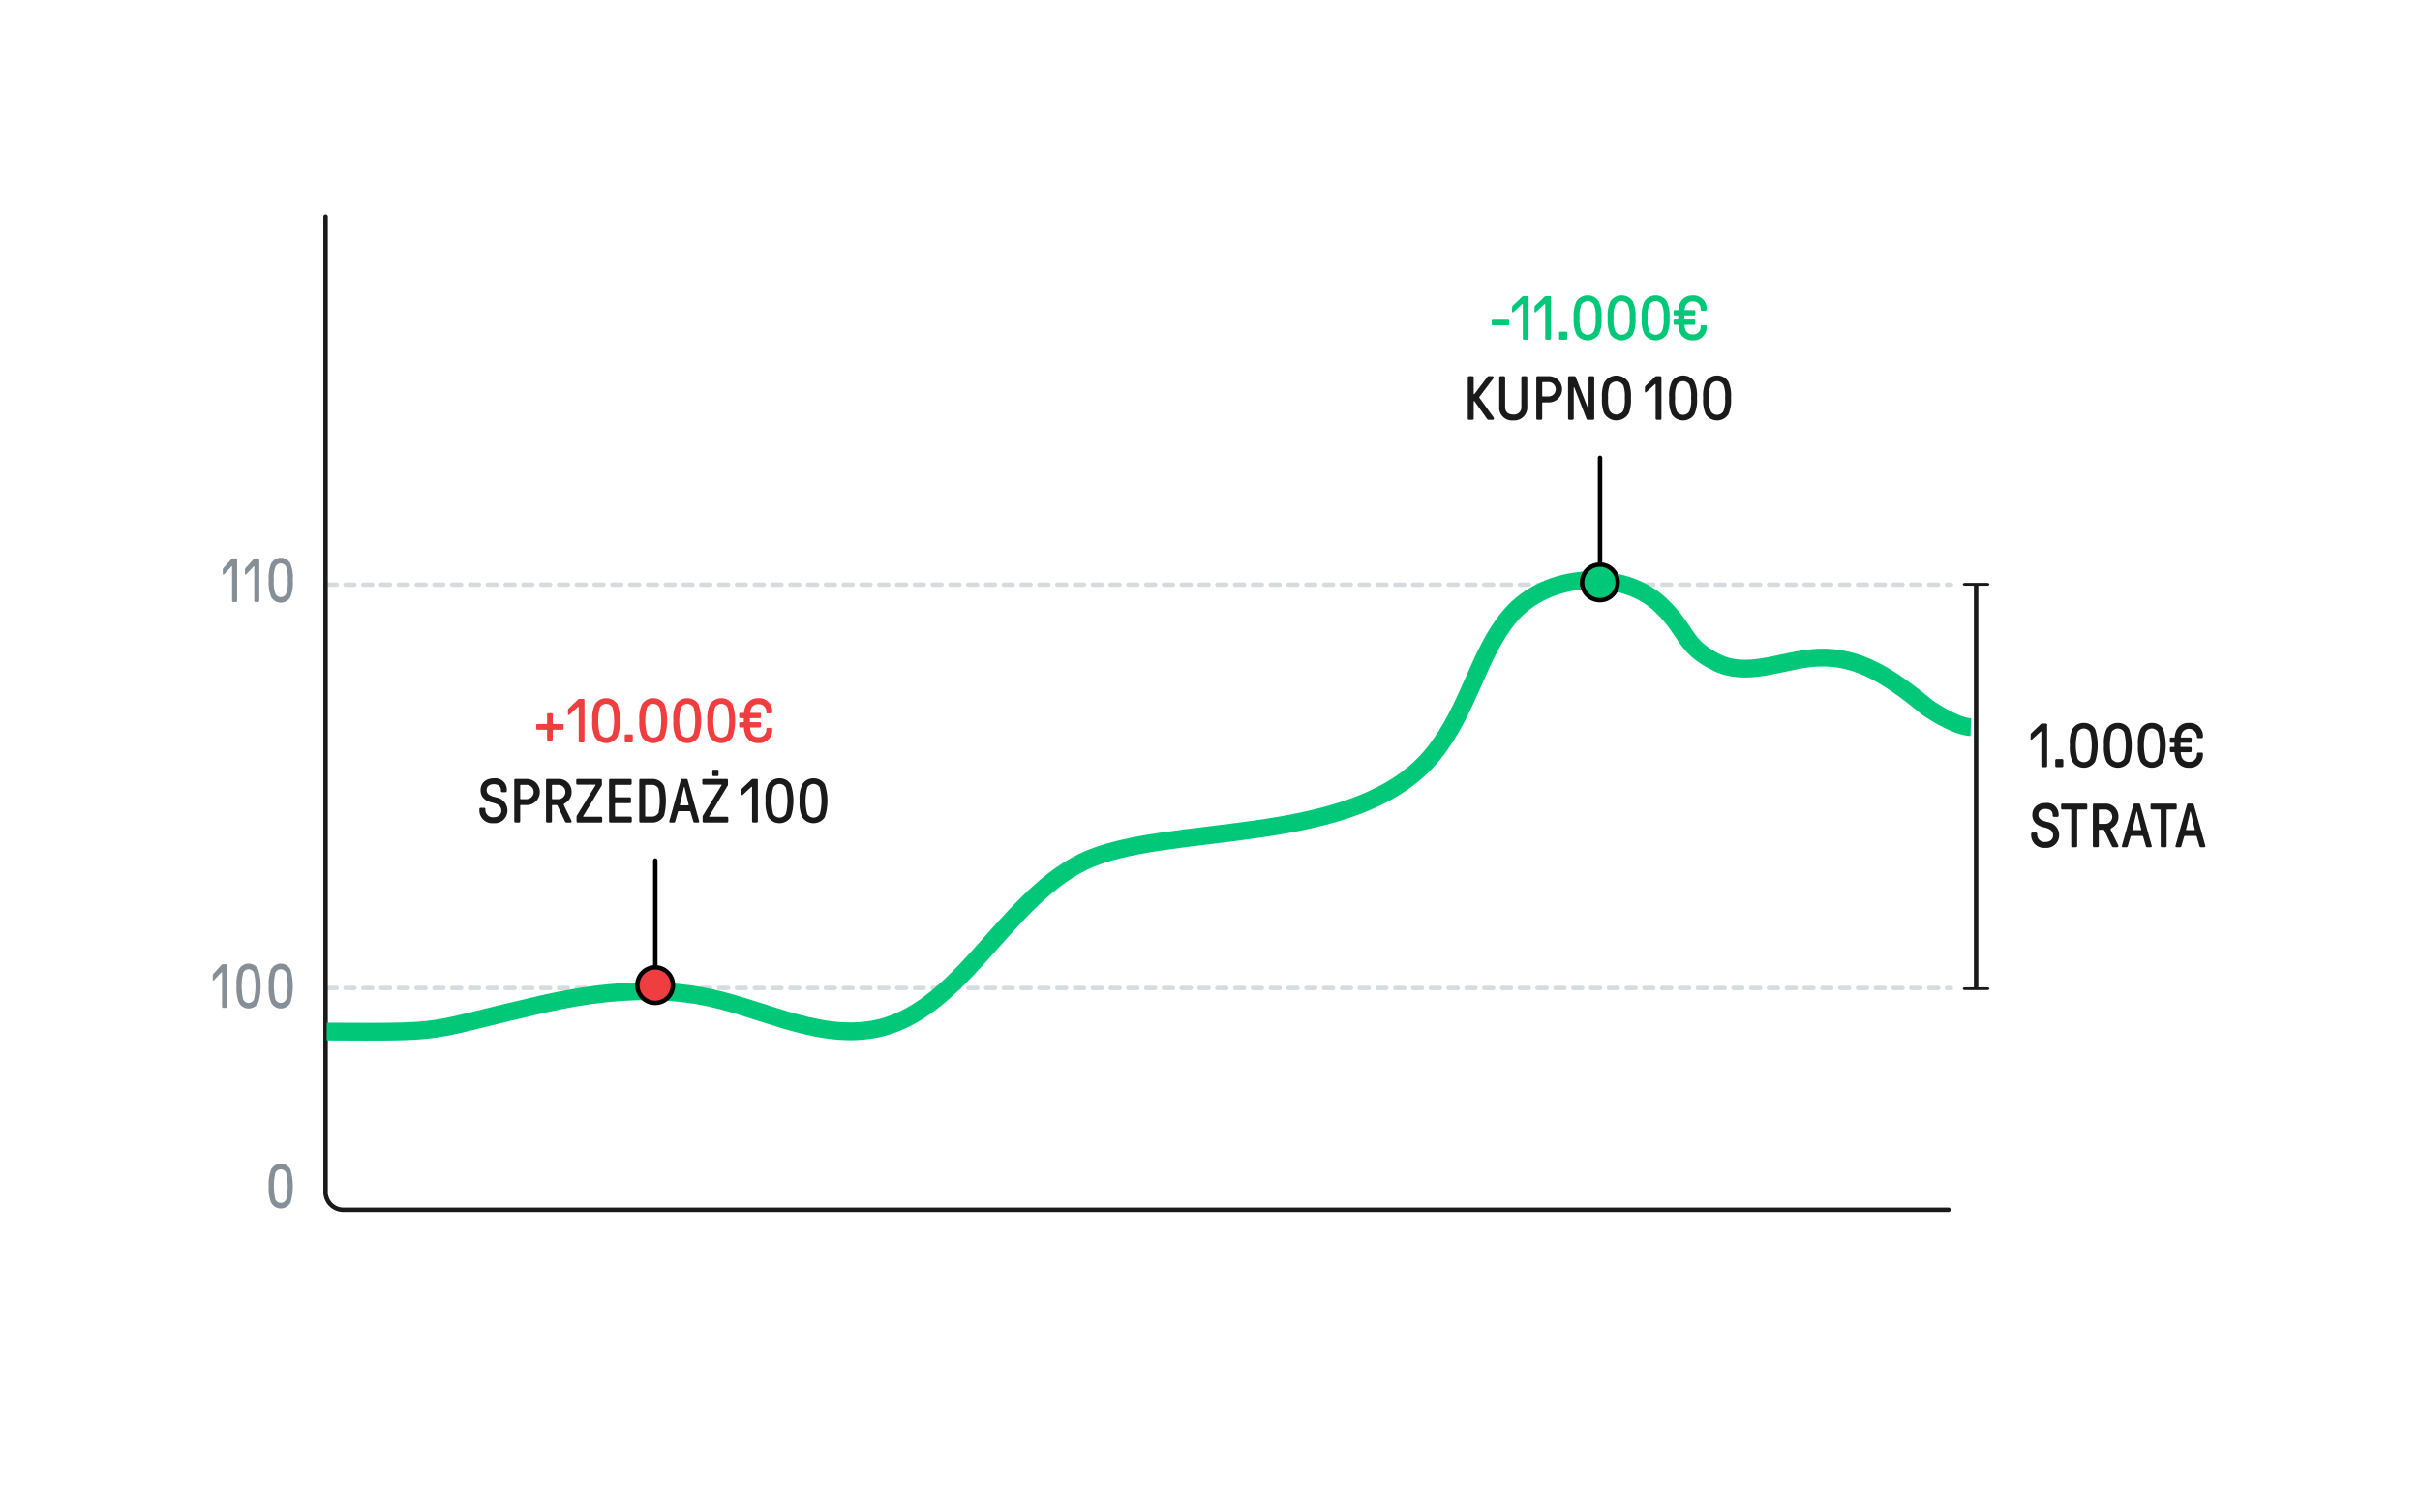<svg id="Content" xmlns="http://www.w3.org/2000/svg" viewBox="0 0 544 340"><defs><style>.cls-1,.cls-2,.cls-5,.cls-7{fill:none;}.cls-1{stroke:#d6dbe0;stroke-dasharray:2 2;}.cls-1,.cls-10,.cls-2,.cls-7,.cls-8{stroke-linecap:round;}.cls-1,.cls-10,.cls-2,.cls-5,.cls-7,.cls-8{stroke-linejoin:round;}.cls-2{stroke:#1a1a1a;}.cls-3{fill:#868e96;}.cls-4{fill:#1a1a1a;}.cls-5{stroke:#00c878;stroke-width:4px;}.cls-6,.cls-8{fill:#00c878;}.cls-10,.cls-7,.cls-8{stroke:#000;}.cls-10,.cls-9{fill:#f03d3f;}</style></defs><line class="cls-1" x1="73.663" y1="131.426" x2="438.547" y2="131.426"/><line class="cls-1" x1="73.663" y1="222.088" x2="438.547" y2="222.088"/><path class="cls-2" d="M73.184,48.7v219.28a4.012,4.012,0,0,0,4,4H438.02"/><path class="cls-3" d="M60.93,270.336a8.661,8.661,0,0,1-.522-3.7,8.477,8.477,0,0,1,.522-3.7,2.48,2.48,0,0,1,2.186-1.345,2.441,2.441,0,0,1,2.186,1.345,13.332,13.332,0,0,1,0,7.4,2.449,2.449,0,0,1-4.372,0Zm3.413-.727a13.61,13.61,0,0,0,0-5.94,1.332,1.332,0,0,0-2.453,0,13.61,13.61,0,0,0,0,5.94,1.332,1.332,0,0,0,2.453,0Z"/><path class="cls-3" d="M50.155,226.564a.264.264,0,0,1-.243-.28v-7.691c0-.084-.073-.1-.109-.055l-1.713,1.806a.151.151,0,0,1-.267-.111v-.855a.694.694,0,0,1,.134-.462l1.846-2.032a.357.357,0,0,1,.243-.126H50.8a.264.264,0,0,1,.243.281v9.245a.264.264,0,0,1-.243.28Z"/><path class="cls-3" d="M53.69,225.359a8.661,8.661,0,0,1-.522-3.7,8.483,8.483,0,0,1,.522-3.7,2.481,2.481,0,0,1,2.186-1.344,2.439,2.439,0,0,1,2.186,1.344,13.335,13.335,0,0,1,0,7.4,2.449,2.449,0,0,1-4.372,0Zm3.413-.728a13.606,13.606,0,0,0,0-5.939,1.332,1.332,0,0,0-2.454,0,13.647,13.647,0,0,0,0,5.939,1.332,1.332,0,0,0,2.454,0Z"/><path class="cls-3" d="M60.93,225.359a8.677,8.677,0,0,1-.522-3.7,8.483,8.483,0,0,1,.522-3.7,2.483,2.483,0,0,1,2.187-1.344,2.442,2.442,0,0,1,2.186,1.344,13.36,13.36,0,0,1,0,7.4,2.45,2.45,0,0,1-4.373,0Zm3.413-.728a13.606,13.606,0,0,0,0-5.939,1.332,1.332,0,0,0-2.453,0,13.606,13.606,0,0,0,0,5.939,1.332,1.332,0,0,0,2.453,0Z"/><path class="cls-3" d="M52.414,135.339a.265.265,0,0,1-.243-.28v-7.691c0-.084-.072-.1-.109-.056l-1.712,1.807a.152.152,0,0,1-.268-.111v-.855a.7.7,0,0,1,.134-.463l1.846-2.031a.359.359,0,0,1,.243-.126h.753a.265.265,0,0,1,.243.28v9.246a.265.265,0,0,1-.243.28Z"/><path class="cls-3" d="M57.4,135.339a.264.264,0,0,1-.243-.28v-7.691c0-.084-.073-.1-.11-.056l-1.712,1.807a.152.152,0,0,1-.268-.111v-.855a.7.7,0,0,1,.134-.463l1.846-2.031a.361.361,0,0,1,.244-.126h.753a.264.264,0,0,1,.242.28v9.246a.264.264,0,0,1-.242.28Z"/><path class="cls-3" d="M60.93,134.134a8.661,8.661,0,0,1-.522-3.7,8.48,8.48,0,0,1,.522-3.7,2.479,2.479,0,0,1,2.186-1.344,2.442,2.442,0,0,1,2.186,1.344,8.663,8.663,0,0,1,.523,3.7,8.658,8.658,0,0,1-.523,3.7,2.449,2.449,0,0,1-4.372,0Zm3.413-.728a7.4,7.4,0,0,0,.328-2.969,7.4,7.4,0,0,0-.328-2.97,1.332,1.332,0,0,0-2.453,0,7.38,7.38,0,0,0-.328,2.97,7.377,7.377,0,0,0,.328,2.969,1.332,1.332,0,0,0,2.453,0Z"/><g id="LEERVERKAUF"><g id="Range"><path class="cls-4" d="M459.161,172.451a.281.281,0,0,1-.28-.281v-7.69a.073.073,0,0,0-.126-.056l-1.976,1.807a.176.176,0,0,1-.307-.112v-.854a.626.626,0,0,1,.154-.462l2.129-2.032a.43.43,0,0,1,.28-.125h.868a.28.28,0,0,1,.281.28v9.244a.281.281,0,0,1-.281.281Z"/><path class="cls-4" d="M462.286,172.451a.281.281,0,0,1-.28-.281v-1.26a.281.281,0,0,1,.28-.28h1.261a.281.281,0,0,1,.28.28v1.26a.282.282,0,0,1-.28.281Z"/><path class="cls-4" d="M465.9,171.246a7.637,7.637,0,0,1-.6-3.7,7.47,7.47,0,0,1,.6-3.7,2.939,2.939,0,0,1,2.522-1.345,2.89,2.89,0,0,1,2.521,1.345,11.659,11.659,0,0,1,0,7.4,3.036,3.036,0,0,1-5.043,0Zm3.937-.728a11.853,11.853,0,0,0,0-5.939,1.638,1.638,0,0,0-2.83,0,11.853,11.853,0,0,0,0,5.939,1.639,1.639,0,0,0,2.83,0Z"/><path class="cls-4" d="M473.553,171.246a7.623,7.623,0,0,1-.6-3.7,7.468,7.468,0,0,1,.6-3.7,2.936,2.936,0,0,1,2.521-1.345,2.892,2.892,0,0,1,2.522,1.345,11.659,11.659,0,0,1,0,7.4,3.036,3.036,0,0,1-5.043,0Zm3.936-.728a11.853,11.853,0,0,0,0-5.939,1.638,1.638,0,0,0-2.83,0,11.853,11.853,0,0,0,0,5.939,1.639,1.639,0,0,0,2.83,0Z"/><path class="cls-4" d="M481.2,171.246a7.637,7.637,0,0,1-.6-3.7,7.47,7.47,0,0,1,.6-3.7,2.939,2.939,0,0,1,2.522-1.345,2.89,2.89,0,0,1,2.521,1.345,11.641,11.641,0,0,1,0,7.4,3.036,3.036,0,0,1-5.043,0Zm3.937-.728a11.853,11.853,0,0,0,0-5.939,1.638,1.638,0,0,0-2.83,0,11.853,11.853,0,0,0,0,5.939,1.639,1.639,0,0,0,2.83,0Z"/><path class="cls-4" d="M494.92,169.173a.276.276,0,0,1,.28.252,2.932,2.932,0,0,1-3.152,3.166,2.981,2.981,0,0,1-2.816-1.653,5.238,5.238,0,0,1-.406-1.849h-.784a.281.281,0,0,1-.28-.28v-.631a.281.281,0,0,1,.28-.28h.757v-.924h-.757a.281.281,0,0,1-.28-.281v-.63a.281.281,0,0,1,.28-.28h.812a4.5,4.5,0,0,1,.378-1.625,2.981,2.981,0,0,1,2.816-1.653,2.932,2.932,0,0,1,3.152,3.166.276.276,0,0,1-.28.252h-.784a.281.281,0,0,1-.281-.28,1.8,1.8,0,0,0-3.389-.854,3.267,3.267,0,0,0-.225.994h2.144a.281.281,0,0,1,.279.28v.63a.281.281,0,0,1-.279.281h-2.214v.924h2.214a.281.281,0,0,1,.279.28v.631a.281.281,0,0,1-.279.28h-2.172a3.608,3.608,0,0,0,.253,1.219,1.681,1.681,0,0,0,1.582.952,1.664,1.664,0,0,0,1.807-1.807.281.281,0,0,1,.281-.28Z"/><path class="cls-4" d="M456.59,187.649v-.224a.281.281,0,0,1,.28-.28h.784a.281.281,0,0,1,.281.28v.224a1.661,1.661,0,0,0,1.848,1.611c1.023,0,1.738-.588,1.738-1.443,0-.966-.588-1.5-2.032-1.835-1.652-.378-2.633-1.289-2.633-2.815,0-1.667,1.275-2.662,3-2.662a2.579,2.579,0,0,1,2.9,2.662v.182a.281.281,0,0,1-.28.28H461.7a.281.281,0,0,1-.279-.28v-.182c0-.841-.6-1.331-1.6-1.331s-1.6.5-1.6,1.3c0,.868.574,1.317,2.213,1.681a2.952,2.952,0,0,1,2.452,2.941,2.845,2.845,0,0,1-3.124,2.83A2.885,2.885,0,0,1,456.59,187.649Z"/><path class="cls-4" d="M465.88,190.451a.281.281,0,0,1-.28-.281v-8.054a.132.132,0,0,0-.14-.14H463.6a.281.281,0,0,1-.281-.28v-.77a.28.28,0,0,1,.281-.28h5.323a.281.281,0,0,1,.28.28v.77a.281.281,0,0,1-.28.28h-1.85a.131.131,0,0,0-.139.14v8.054a.281.281,0,0,1-.281.281Z"/><path class="cls-4" d="M470.743,190.451a.281.281,0,0,1-.28-.281v-9.244a.28.28,0,0,1,.28-.28h2.522a2.855,2.855,0,0,1,2.941,2.941,2.768,2.768,0,0,1-1.457,2.507c-.182.113-.294.211-.294.337a.511.511,0,0,0,.069.237l1.625,3.307a.462.462,0,0,1,.057.224.251.251,0,0,1-.28.252h-.855a.362.362,0,0,1-.336-.224l-1.681-3.53a.274.274,0,0,0-.266-.169h-.854a.133.133,0,0,0-.141.14v3.5a.281.281,0,0,1-.279.281Zm2.522-5.253a1.612,1.612,0,0,0,0-3.222h-1.331a.133.133,0,0,0-.141.14v2.942a.133.133,0,0,0,.141.14Z"/><path class="cls-4" d="M477.217,190.451a.222.222,0,0,1-.238-.2.766.766,0,0,1,.042-.237l2.563-9.162a.27.27,0,0,1,.267-.209h.98a.269.269,0,0,1,.266.209l2.563,9.162a.766.766,0,0,1,.042.237.222.222,0,0,1-.238.2h-.813a.281.281,0,0,1-.265-.21l-.616-2.143a.26.26,0,0,0-.267-.2h-2.325a.269.269,0,0,0-.266.2l-.617,2.143a.282.282,0,0,1-.266.21Zm3.992-3.852c.084,0,.14-.042.112-.155l-.911-3.907c-.014-.057-.027-.085-.056-.085h-.028c-.027,0-.042.028-.055.085l-.911,3.907c-.028.113.028.155.112.155Z"/><path class="cls-4" d="M485.988,190.451a.281.281,0,0,1-.28-.281v-8.054a.132.132,0,0,0-.14-.14h-1.863a.281.281,0,0,1-.28-.28v-.77a.28.28,0,0,1,.28-.28h5.323a.281.281,0,0,1,.281.28v.77a.282.282,0,0,1-.281.28h-1.849a.132.132,0,0,0-.14.14v8.054a.281.281,0,0,1-.28.281Z"/><path class="cls-4" d="M489.268,190.451a.223.223,0,0,1-.239-.2.8.8,0,0,1,.042-.237l2.564-9.162a.269.269,0,0,1,.266-.209h.981a.267.267,0,0,1,.265.209l2.564,9.162a.766.766,0,0,1,.042.237.222.222,0,0,1-.238.2H494.7a.281.281,0,0,1-.265-.21l-.617-2.143a.258.258,0,0,0-.266-.2h-2.325a.269.269,0,0,0-.266.2l-.617,2.143a.282.282,0,0,1-.266.21Zm3.992-3.852c.084,0,.139-.042.112-.155l-.911-3.907c-.014-.057-.027-.085-.056-.085h-.028c-.027,0-.042.028-.056.085l-.91,3.907c-.028.113.027.155.111.155Z"/><path id="Gap" class="cls-4" d="M446.716,221.934h-2V131.662h2c.276,0,.5-.142.5-.316s-.224-.316-.5-.316h-5c-.277,0-.5.141-.5.316s.223.316.5.316h2v90.272h-2c-.277,0-.5.141-.5.315s.223.316.5.316h5c.276,0,.5-.141.5-.316S446.992,221.934,446.716,221.934Z"/></g></g><path id="Green_Line" data-name="Green Line" class="cls-5" d="M73.435,231.88c28.126.129,20.984.208,47.781-5.986,11.771-2.72,23.749-4.118,35.64-2.141,13.388,2.225,26.045,9.988,39.416,7.641,19.386-3.4,29.129-28.717,47.04-37.588,18.491-9.158,61.588-2.79,78.9-24.365,8.11-10.1,9.981-22.331,17.146-30.877,8.488-10.122,25.428-10.562,33.817-2.673,6.513,6.125,5,9.239,12.813,13.079,6.453,3.17,13.82-.183,20.845-.988,9.674-1.108,17,3.286,26.322,10.992,0,0,6.1,4.34,9.871,4.482"/><g id="Annotation"><g id="Label"><path class="cls-6" d="M335.591,73.132a.281.281,0,0,1-.28-.28v-.7a.281.281,0,0,1,.28-.28h3.4a.281.281,0,0,1,.28.28v.7a.281.281,0,0,1-.28.28Z"/><path class="cls-6" d="M342.592,76.367a.281.281,0,0,1-.28-.28V68.4a.072.072,0,0,0-.126-.055l-1.976,1.806a.177.177,0,0,1-.308-.111v-.854a.631.631,0,0,1,.155-.463l2.129-2.031a.429.429,0,0,1,.28-.126h.868a.281.281,0,0,1,.28.28v9.245a.281.281,0,0,1-.28.28Z"/><path class="cls-6" d="M347.632,76.367a.281.281,0,0,1-.28-.28V68.4a.072.072,0,0,0-.126-.055l-1.976,1.806a.177.177,0,0,1-.308-.111v-.854a.631.631,0,0,1,.155-.463l2.129-2.031a.429.429,0,0,1,.28-.126h.868a.281.281,0,0,1,.28.28v9.245a.281.281,0,0,1-.28.28Z"/><path class="cls-6" d="M350.752,76.367a.281.281,0,0,1-.28-.28V74.826a.281.281,0,0,1,.28-.28h1.261a.281.281,0,0,1,.28.28v1.261a.281.281,0,0,1-.28.28Z"/><path class="cls-6" d="M354.364,75.162a7.633,7.633,0,0,1-.6-3.7,7.47,7.47,0,0,1,.6-3.7,2.937,2.937,0,0,1,2.522-1.345,2.888,2.888,0,0,1,2.521,1.345,7.632,7.632,0,0,1,.6,3.7,7.63,7.63,0,0,1-.6,3.7,3.036,3.036,0,0,1-5.043,0Zm3.937-.727a6.494,6.494,0,0,0,.378-2.97,6.491,6.491,0,0,0-.378-2.97,1.639,1.639,0,0,0-2.83,0,6.491,6.491,0,0,0-.378,2.97,6.494,6.494,0,0,0,.378,2.97,1.639,1.639,0,0,0,2.83,0Z"/><path class="cls-6" d="M362.008,75.162a7.63,7.63,0,0,1-.6-3.7,7.468,7.468,0,0,1,.6-3.7,2.934,2.934,0,0,1,2.521-1.345,2.889,2.889,0,0,1,2.522,1.345,7.637,7.637,0,0,1,.6,3.7,7.635,7.635,0,0,1-.6,3.7,3.036,3.036,0,0,1-5.043,0Zm3.936-.727a6.494,6.494,0,0,0,.378-2.97,6.491,6.491,0,0,0-.378-2.97,1.639,1.639,0,0,0-2.83,0,6.491,6.491,0,0,0-.378,2.97,6.494,6.494,0,0,0,.378,2.97,1.639,1.639,0,0,0,2.83,0Z"/><path class="cls-6" d="M369.651,75.162a7.633,7.633,0,0,1-.6-3.7,7.47,7.47,0,0,1,.6-3.7,2.937,2.937,0,0,1,2.522-1.345,2.888,2.888,0,0,1,2.521,1.345,7.62,7.62,0,0,1,.6,3.7,7.618,7.618,0,0,1-.6,3.7,3.036,3.036,0,0,1-5.043,0Zm3.937-.727a6.494,6.494,0,0,0,.378-2.97,6.491,6.491,0,0,0-.378-2.97,1.639,1.639,0,0,0-2.83,0,6.491,6.491,0,0,0-.378,2.97,6.494,6.494,0,0,0,.378,2.97,1.639,1.639,0,0,0,2.83,0Z"/><path class="cls-6" d="M383.361,73.09a.276.276,0,0,1,.281.252,2.932,2.932,0,0,1-3.153,3.165,2.978,2.978,0,0,1-2.815-1.653,5.207,5.207,0,0,1-.406-1.849h-.785a.281.281,0,0,1-.28-.279V72.1a.281.281,0,0,1,.28-.281h.757v-.923h-.757a.281.281,0,0,1-.28-.281v-.631a.281.281,0,0,1,.28-.28h.813a4.47,4.47,0,0,1,.378-1.624,2.978,2.978,0,0,1,2.815-1.653,2.933,2.933,0,0,1,3.153,3.166.277.277,0,0,1-.281.252h-.784a.281.281,0,0,1-.28-.28,1.664,1.664,0,0,0-1.808-1.807,1.685,1.685,0,0,0-1.583.952,3.3,3.3,0,0,0-.223.994h2.143a.281.281,0,0,1,.279.28v.631a.281.281,0,0,1-.279.281h-2.214v.923h2.214a.281.281,0,0,1,.279.281v.631a.28.28,0,0,1-.279.279h-2.172a3.648,3.648,0,0,0,.252,1.219,1.686,1.686,0,0,0,1.583.953,1.665,1.665,0,0,0,1.808-1.808.281.281,0,0,1,.28-.279Z"/><path class="cls-4" d="M330.229,94.367a.281.281,0,0,1-.281-.28V84.842a.281.281,0,0,1,.281-.28H331a.281.281,0,0,1,.279.28V88.5c0,.07.015.112.071.112s.112-.056.224-.21l2.8-3.7a.335.335,0,0,1,.309-.14h.8a.3.3,0,0,1,.21.5l-3.082,4.077a.292.292,0,0,0-.07.181.265.265,0,0,0,.057.155l3.081,4.258c.253.35.169.63-.126.63h-.924a.4.4,0,0,1-.351-.2l-2.759-3.88c-.084-.112-.126-.14-.168-.14s-.071.042-.071.126v3.81a.281.281,0,0,1-.279.28Z"/><path class="cls-4" d="M337.018,91.313V84.842a.281.281,0,0,1,.28-.28h.77a.281.281,0,0,1,.281.28v6.612c0,1.26.77,1.723,1.82,1.723a1.62,1.62,0,0,0,1.821-1.723V84.842a.281.281,0,0,1,.281-.28h.77a.281.281,0,0,1,.28.28v6.471a2.932,2.932,0,0,1-3.152,3.194A2.881,2.881,0,0,1,337.018,91.313Z"/><path class="cls-4" d="M345.628,94.367a.281.281,0,0,1-.28-.28V84.842a.281.281,0,0,1,.28-.28h2.521a2.942,2.942,0,1,1,0,5.883h-1.331a.132.132,0,0,0-.14.14v3.5a.281.281,0,0,1-.28.28Zm2.521-5.253a1.611,1.611,0,0,0,0-3.221h-1.331a.131.131,0,0,0-.14.139v2.943a.131.131,0,0,0,.14.139Z"/><path class="cls-4" d="M356.914,91.664c.042.111.07.14.112.14s.071-.042.071-.1V84.842a.281.281,0,0,1,.28-.28h.714a.281.281,0,0,1,.28.28v9.245a.281.281,0,0,1-.28.28h-1.162c-.155,0-.225-.055-.294-.238l-2.69-6.92c-.043-.111-.07-.14-.112-.14s-.07.042-.07.1v6.92a.281.281,0,0,1-.281.28h-.713a.281.281,0,0,1-.281-.28V84.842a.281.281,0,0,1,.281-.28h1.162c.154,0,.224.056.294.238Z"/><path class="cls-4" d="M360.565,92.841a8.217,8.217,0,0,1-.448-3.376,8.214,8.214,0,0,1,.448-3.376,3.188,3.188,0,0,1,5.6,0,8.2,8.2,0,0,1,.448,3.376,8.2,8.2,0,0,1-.448,3.376,3.189,3.189,0,0,1-5.6,0Zm4.371-.6a7.487,7.487,0,0,0,.308-2.773,7.49,7.49,0,0,0-.308-2.774,1.781,1.781,0,0,0-3.138,0,7.49,7.49,0,0,0-.308,2.774,7.487,7.487,0,0,0,.308,2.773,1.78,1.78,0,0,0,3.138,0Z"/><path class="cls-4" d="M372.453,94.367a.281.281,0,0,1-.28-.28V86.4a.072.072,0,0,0-.126-.055l-1.976,1.806a.176.176,0,0,1-.307-.111v-.854a.631.631,0,0,1,.154-.463l2.129-2.031a.431.431,0,0,1,.28-.126h.868a.281.281,0,0,1,.281.28v9.245a.281.281,0,0,1-.281.28Z"/><path class="cls-4" d="M375.825,93.162a7.633,7.633,0,0,1-.6-3.7,7.47,7.47,0,0,1,.6-3.7,2.937,2.937,0,0,1,2.522-1.345,2.888,2.888,0,0,1,2.521,1.345,7.632,7.632,0,0,1,.6,3.7,7.63,7.63,0,0,1-.6,3.7,3.036,3.036,0,0,1-5.043,0Zm3.937-.727a6.494,6.494,0,0,0,.378-2.97,6.491,6.491,0,0,0-.378-2.97,1.639,1.639,0,0,0-2.83,0,6.491,6.491,0,0,0-.378,2.97,6.494,6.494,0,0,0,.378,2.97,1.639,1.639,0,0,0,2.83,0Z"/><path class="cls-4" d="M383.47,93.162a7.618,7.618,0,0,1-.6-3.7,7.468,7.468,0,0,1,.6-3.7,2.934,2.934,0,0,1,2.521-1.345,2.889,2.889,0,0,1,2.522,1.345,7.635,7.635,0,0,1,.6,3.7,7.633,7.633,0,0,1-.6,3.7,3.036,3.036,0,0,1-5.043,0Zm3.936-.727a6.494,6.494,0,0,0,.378-2.97,6.491,6.491,0,0,0-.378-2.97,1.639,1.639,0,0,0-2.83,0,6.491,6.491,0,0,0-.378,2.97,6.494,6.494,0,0,0,.378,2.97,1.639,1.639,0,0,0,2.83,0Z"/></g><g id="Connector"><line class="cls-7" x1="359.674" y1="126.914" x2="359.674" y2="102.914"/><circle class="cls-8" cx="359.646" cy="130.914" r="4"/></g></g><g id="Annotation-2" data-name="Annotation"><g id="Label-2" data-name="Label"><path class="cls-9" d="M123.256,166.482a.281.281,0,0,1-.28-.28v-2.018a.132.132,0,0,0-.14-.14h-2.018a.281.281,0,0,1-.28-.28v-.728a.281.281,0,0,1,.28-.281h2.018a.131.131,0,0,0,.14-.139V160.6a.281.281,0,0,1,.28-.28h.728a.282.282,0,0,1,.281.28v2.018a.131.131,0,0,0,.139.139h2.018a.281.281,0,0,1,.279.281v.728a.281.281,0,0,1-.279.28H124.4a.131.131,0,0,0-.139.14V166.2a.281.281,0,0,1-.281.28Z"/><path class="cls-9" d="M130.367,166.9a.281.281,0,0,1-.28-.28v-7.691a.073.073,0,0,0-.126-.056l-1.976,1.807a.176.176,0,0,1-.307-.111v-.855a.632.632,0,0,1,.154-.463l2.129-2.031a.436.436,0,0,1,.28-.126h.868a.281.281,0,0,1,.281.28v9.246a.281.281,0,0,1-.281.28Z"/><path class="cls-9" d="M133.74,165.7a7.633,7.633,0,0,1-.6-3.7,7.472,7.472,0,0,1,.6-3.7,2.936,2.936,0,0,1,2.522-1.344,2.889,2.889,0,0,1,2.521,1.344,11.659,11.659,0,0,1,0,7.4,3.036,3.036,0,0,1-5.043,0Zm3.937-.728a11.853,11.853,0,0,0,0-5.939,1.638,1.638,0,0,0-2.83,0,11.853,11.853,0,0,0,0,5.939,1.638,1.638,0,0,0,2.83,0Z"/><path class="cls-9" d="M140.712,166.9a.281.281,0,0,1-.28-.28v-1.261a.281.281,0,0,1,.28-.28h1.261a.281.281,0,0,1,.28.28v1.261a.281.281,0,0,1-.28.28Z"/><path class="cls-9" d="M144.324,165.7a7.633,7.633,0,0,1-.6-3.7,7.472,7.472,0,0,1,.6-3.7,2.936,2.936,0,0,1,2.522-1.344,2.889,2.889,0,0,1,2.521,1.344,11.659,11.659,0,0,1,0,7.4,3.036,3.036,0,0,1-5.043,0Zm3.937-.728a11.853,11.853,0,0,0,0-5.939,1.638,1.638,0,0,0-2.83,0,11.853,11.853,0,0,0,0,5.939,1.638,1.638,0,0,0,2.83,0Z"/><path class="cls-9" d="M151.968,165.7a7.63,7.63,0,0,1-.6-3.7,7.47,7.47,0,0,1,.6-3.7,2.933,2.933,0,0,1,2.521-1.344,2.891,2.891,0,0,1,2.522,1.344,11.659,11.659,0,0,1,0,7.4,3.036,3.036,0,0,1-5.043,0Zm3.936-.728a11.853,11.853,0,0,0,0-5.939,1.638,1.638,0,0,0-2.83,0,11.853,11.853,0,0,0,0,5.939,1.638,1.638,0,0,0,2.83,0Z"/><path class="cls-9" d="M159.611,165.7a7.633,7.633,0,0,1-.6-3.7,7.472,7.472,0,0,1,.6-3.7,2.936,2.936,0,0,1,2.522-1.344,2.889,2.889,0,0,1,2.521,1.344,11.659,11.659,0,0,1,0,7.4,3.036,3.036,0,0,1-5.043,0Zm3.937-.728a11.853,11.853,0,0,0,0-5.939,1.638,1.638,0,0,0-2.83,0,11.853,11.853,0,0,0,0,5.939,1.638,1.638,0,0,0,2.83,0Z"/><path class="cls-9" d="M173.321,163.625a.276.276,0,0,1,.281.251,2.933,2.933,0,0,1-3.153,3.166,2.978,2.978,0,0,1-2.815-1.653,5.207,5.207,0,0,1-.406-1.849h-.785a.281.281,0,0,1-.28-.28v-.631a.281.281,0,0,1,.28-.28h.757v-.924h-.757a.281.281,0,0,1-.28-.28v-.631a.281.281,0,0,1,.28-.28h.813a4.465,4.465,0,0,1,.378-1.624,2.976,2.976,0,0,1,2.815-1.653,2.933,2.933,0,0,1,3.153,3.166.278.278,0,0,1-.281.252h-.784a.281.281,0,0,1-.28-.281,1.664,1.664,0,0,0-1.808-1.806,1.682,1.682,0,0,0-1.582.952,3.27,3.27,0,0,0-.224.994h2.143a.281.281,0,0,1,.279.28v.631a.281.281,0,0,1-.279.28h-2.214v.924h2.214a.281.281,0,0,1,.279.28v.631a.281.281,0,0,1-.279.28h-2.172a3.614,3.614,0,0,0,.253,1.218,1.681,1.681,0,0,0,1.582.953,1.664,1.664,0,0,0,1.808-1.807.28.28,0,0,1,.28-.279Z"/><path class="cls-4" d="M107.764,182.1v-.224a.281.281,0,0,1,.28-.28h.784a.281.281,0,0,1,.28.28v.224a1.662,1.662,0,0,0,1.849,1.611c1.023,0,1.737-.588,1.737-1.443,0-.966-.588-1.5-2.031-1.835-1.652-.378-2.633-1.288-2.633-2.815,0-1.667,1.275-2.661,3-2.661a2.578,2.578,0,0,1,2.9,2.661v.182a.282.282,0,0,1-.281.281h-.769a.282.282,0,0,1-.28-.281v-.182c0-.84-.6-1.33-1.6-1.33s-1.6.5-1.6,1.3c0,.868.575,1.317,2.214,1.681a2.95,2.95,0,0,1,2.451,2.941,2.845,2.845,0,0,1-3.124,2.83A2.884,2.884,0,0,1,107.764,182.1Z"/><path class="cls-4" d="M115.885,184.9a.281.281,0,0,1-.281-.28v-9.246a.281.281,0,0,1,.281-.28h2.521a2.942,2.942,0,1,1,0,5.884h-1.331a.132.132,0,0,0-.14.14v3.5a.281.281,0,0,1-.28.28Zm2.521-5.253a1.612,1.612,0,0,0,0-3.222h-1.331a.132.132,0,0,0-.14.14v2.942a.132.132,0,0,0,.14.14Z"/><path class="cls-4" d="M123.024,184.9a.281.281,0,0,1-.28-.28v-9.246a.281.281,0,0,1,.28-.28h2.522a2.856,2.856,0,0,1,2.941,2.943,2.766,2.766,0,0,1-1.457,2.506c-.182.113-.294.21-.294.336a.52.52,0,0,0,.07.239l1.625,3.305a.482.482,0,0,1,.056.225.251.251,0,0,1-.28.252h-.854a.36.36,0,0,1-.336-.224l-1.682-3.53a.273.273,0,0,0-.266-.168h-.854a.133.133,0,0,0-.141.14v3.5a.281.281,0,0,1-.279.28Zm2.522-5.253a1.612,1.612,0,0,0,0-3.222h-1.331a.133.133,0,0,0-.141.14v2.942a.133.133,0,0,0,.141.14Z"/><path class="cls-4" d="M129.884,184.9a.28.28,0,0,1-.28-.28v-1.051a.422.422,0,0,1,.069-.224l4.188-6.822c.042-.069.015-.14-.084-.14h-3.964a.281.281,0,0,1-.28-.28v-.729a.281.281,0,0,1,.28-.28h5.211a.281.281,0,0,1,.281.28v1.009a.427.427,0,0,1-.071.225l-4.131,6.849c-.042.07-.015.14.084.14h3.907a.281.281,0,0,1,.28.28v.743a.281.281,0,0,1-.28.28Z"/><path class="cls-4" d="M137.192,184.9a.281.281,0,0,1-.28-.28v-9.246a.281.281,0,0,1,.28-.28h4.525a.281.281,0,0,1,.28.28v.771a.281.281,0,0,1-.28.28h-3.334a.133.133,0,0,0-.141.14v2.521a.134.134,0,0,0,.141.141h3.179a.281.281,0,0,1,.281.28v.771a.281.281,0,0,1-.281.279h-3.179a.134.134,0,0,0-.141.141v2.731a.133.133,0,0,0,.141.14h3.361a.281.281,0,0,1,.28.28v.771a.281.281,0,0,1-.28.28Z"/><path class="cls-4" d="M143.982,184.9a.281.281,0,0,1-.28-.28v-9.246a.281.281,0,0,1,.28-.28h2.591a2.906,2.906,0,0,1,2.718,1.612,13.98,13.98,0,0,1,0,6.583,2.905,2.905,0,0,1-2.718,1.611Zm2.591-1.331a1.668,1.668,0,0,0,1.457-.855,13.276,13.276,0,0,0,0-5.434,1.668,1.668,0,0,0-1.457-.855h-1.4a.133.133,0,0,0-.141.14v6.864a.133.133,0,0,0,.141.14Z"/><path class="cls-4" d="M150.688,184.9a.223.223,0,0,1-.239-.2.788.788,0,0,1,.042-.239l2.564-9.16a.27.27,0,0,1,.266-.211h.981a.268.268,0,0,1,.265.211l2.564,9.16a.788.788,0,0,1,.042.239.222.222,0,0,1-.238.2h-.813a.282.282,0,0,1-.266-.21l-.616-2.144a.258.258,0,0,0-.266-.2h-2.326a.268.268,0,0,0-.265.2l-.617,2.144a.282.282,0,0,1-.266.21Zm3.992-3.853c.084,0,.139-.042.112-.153l-.911-3.908c-.014-.057-.027-.084-.056-.084H153.8c-.027,0-.042.027-.056.084l-.91,3.908c-.028.111.027.153.111.153Z"/><path class="cls-4" d="M158.22,184.9a.281.281,0,0,1-.281-.28v-1.051a.423.423,0,0,1,.07-.224l4.188-6.822c.042-.069.015-.14-.084-.14h-3.964a.281.281,0,0,1-.28-.28v-.729a.281.281,0,0,1,.28-.28h5.211a.281.281,0,0,1,.281.28v1.009a.427.427,0,0,1-.071.225l-4.132,6.849c-.042.07-.014.14.084.14h3.908a.281.281,0,0,1,.28.28v.743a.281.281,0,0,1-.28.28Zm2.129-10.449a.223.223,0,0,1-.225-.225v-.967a.231.231,0,0,1,.225-.223h.952a.23.23,0,0,1,.224.223v.967a.222.222,0,0,1-.224.225Z"/><path class="cls-4" d="M169.337,184.9a.281.281,0,0,1-.28-.28v-7.691a.073.073,0,0,0-.126-.056l-1.976,1.807a.177.177,0,0,1-.308-.111v-.855a.632.632,0,0,1,.155-.463l2.129-2.031a.434.434,0,0,1,.28-.126h.868a.281.281,0,0,1,.28.28v9.246a.281.281,0,0,1-.28.28Z"/><path class="cls-4" d="M172.709,183.7a7.63,7.63,0,0,1-.6-3.7,7.47,7.47,0,0,1,.6-3.7,2.934,2.934,0,0,1,2.521-1.344,2.89,2.89,0,0,1,2.522,1.344,11.659,11.659,0,0,1,0,7.4,3.036,3.036,0,0,1-5.043,0Zm3.937-.728a11.883,11.883,0,0,0,0-5.939,1.639,1.639,0,0,0-2.831,0,11.883,11.883,0,0,0,0,5.939,1.639,1.639,0,0,0,2.831,0Z"/><path class="cls-4" d="M180.354,183.7a7.618,7.618,0,0,1-.6-3.7,7.47,7.47,0,0,1,.6-3.7,2.933,2.933,0,0,1,2.521-1.344A2.888,2.888,0,0,1,185.4,176.3a11.659,11.659,0,0,1,0,7.4,3.035,3.035,0,0,1-5.042,0Zm3.936-.728a11.853,11.853,0,0,0,0-5.939,1.638,1.638,0,0,0-2.83,0,11.853,11.853,0,0,0,0,5.939,1.638,1.638,0,0,0,2.83,0Z"/></g><g id="Connector-2" data-name="Connector"><line class="cls-7" x1="147.303" y1="217.449" x2="147.303" y2="193.449"/><circle class="cls-10" cx="147.274" cy="221.449" r="4"/></g></g></svg>